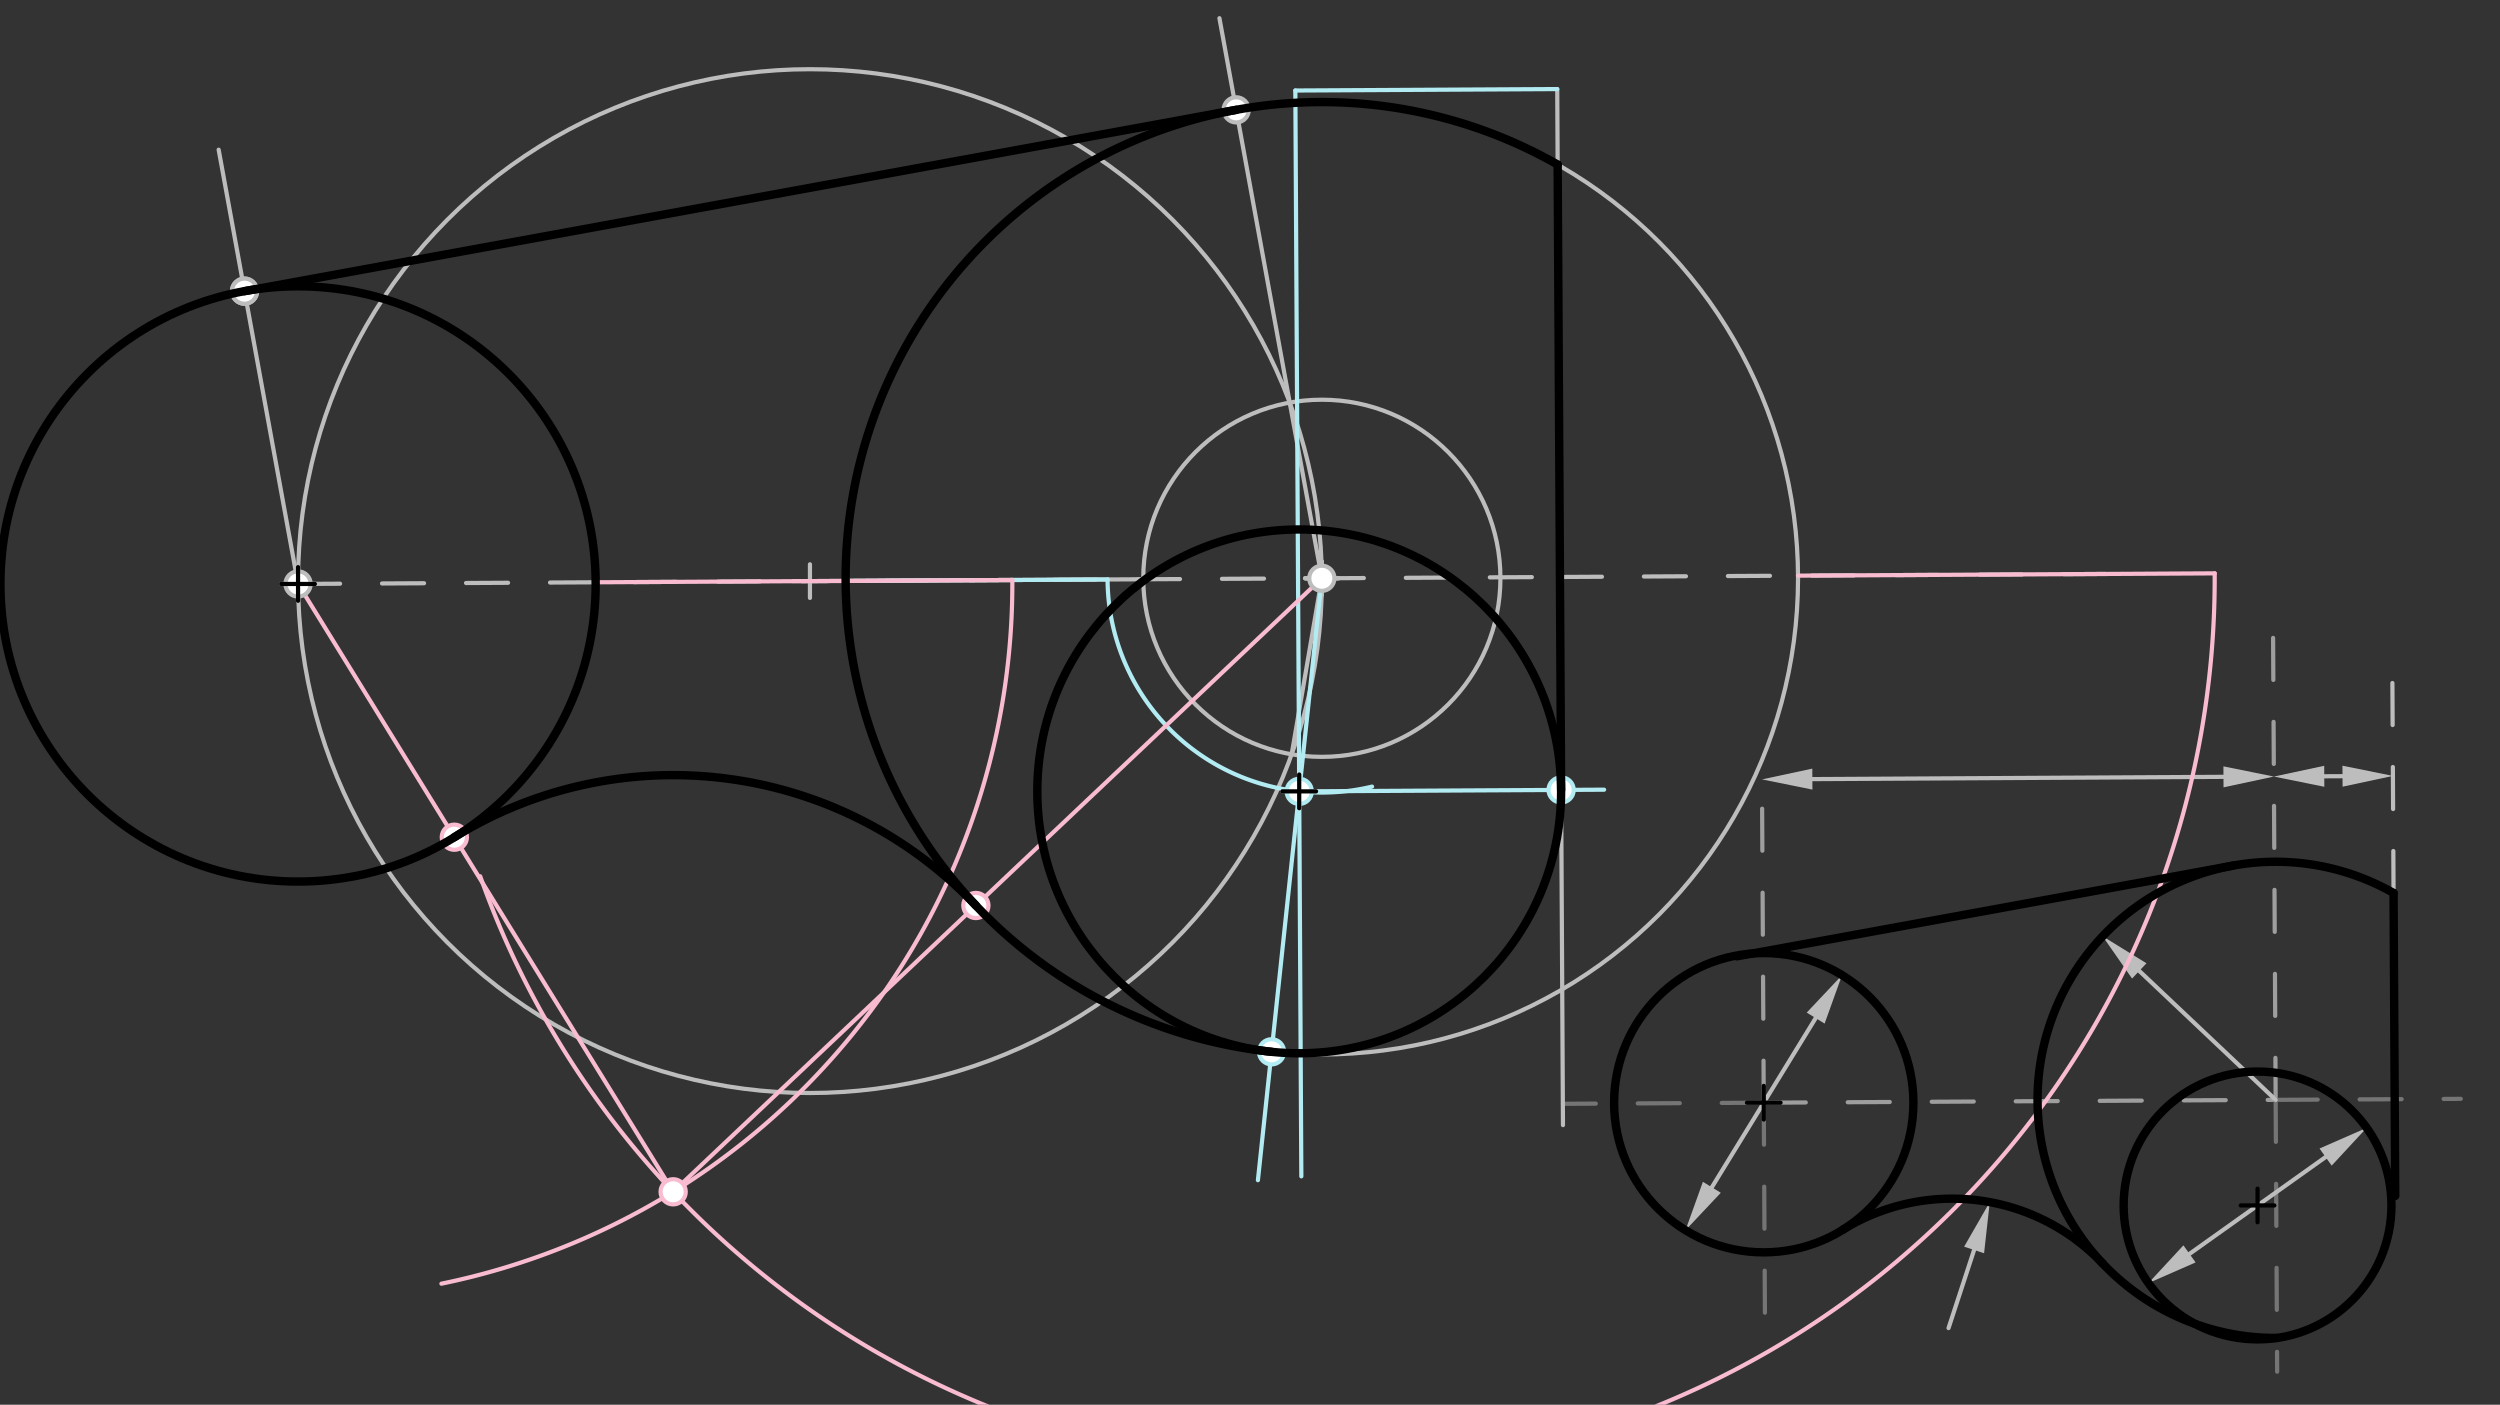 <svg xmlns="http://www.w3.org/2000/svg" class="svg--816" height="100%" preserveAspectRatio="xMidYMid meet" viewBox="0 0 595.276 334.488" width="100%"><rect x="0" y="0" width="595.276" height="334.488" fill="#333333" stroke="none"/><defs><marker id="marker-arrow" markerHeight="16" markerUnits="userSpaceOnUse" markerWidth="24" orient="auto-start-reverse" refX="24" refY="4" viewBox="0 0 24 8"><path d="M 0 0 L 24 4 L 0 8 z" stroke="inherit"></path></marker></defs><g class="aux-layer--949"><g class="element--733"><line stroke="#9E9E9E" stroke-dasharray="10" stroke-linecap="round" stroke-width="1" x1="419.969" x2="541.857" y1="262.562" y2="261.889"></line></g><g class="element--733"><line stroke="#9E9E9E" stroke-dasharray="10" stroke-linecap="round" stroke-width="1" x1="541.857" x2="541.198" y1="261.889" y2="142.644"></line></g><g class="element--733"><line stroke="#9E9E9E" stroke-dasharray="10" stroke-linecap="round" stroke-width="1" x1="419.969" x2="419.543" y1="262.562" y2="185.581"></line></g><g class="element--733"><line stroke="#757575" stroke-dasharray="10" stroke-linecap="round" stroke-width="1" x1="419.969" x2="372.147" y1="262.562" y2="262.827"></line></g><g class="element--733"><line stroke="#757575" stroke-dasharray="10" stroke-linecap="round" stroke-width="1" x1="419.969" x2="420.273" y1="262.562" y2="317.611"></line></g><g class="element--733"><line stroke="#757575" stroke-dasharray="10" stroke-linecap="round" stroke-width="1" x1="541.857" x2="585.931" y1="261.889" y2="261.646"></line></g><g class="element--733"><line stroke="#757575" stroke-dasharray="10" stroke-linecap="round" stroke-width="1" x1="541.857" x2="542.214" y1="261.889" y2="326.611"></line></g><g class="element--733"><line stroke="#BDBDBD" stroke-dasharray="none" stroke-linecap="round" stroke-width="1" x1="431.543" x2="529.432" y1="185.515" y2="184.974"></line><path d="M419.543,185.581 l12,2.5 l0,-5 z" fill="#BDBDBD" stroke="#BDBDBD" stroke-width="0" transform="rotate(359.683, 419.543, 185.581)"></path><path d="M541.431,184.908 l12,2.5 l0,-5 z" fill="#BDBDBD" stroke="#BDBDBD" stroke-width="0" transform="rotate(179.683, 541.431, 184.908)"></path></g><g class="element--733"><line stroke="#BDBDBD" stroke-dasharray="10" stroke-linecap="round" stroke-width="1" x1="569.931" x2="569.648" y1="212.636" y2="161.264"></line></g><g class="element--733"><line stroke="#BDBDBD" stroke-dasharray="none" stroke-linecap="round" stroke-width="1" x1="553.431" x2="557.778" y1="184.842" y2="184.818"></line><path d="M541.431,184.908 l12,2.5 l0,-5 z" fill="#BDBDBD" stroke="#BDBDBD" stroke-width="0" transform="rotate(359.683, 541.431, 184.908)"></path><path d="M569.777,184.751 l12,2.5 l0,-5 z" fill="#BDBDBD" stroke="#BDBDBD" stroke-width="0" transform="rotate(179.683, 569.777, 184.751)"></path></g><g class="element--733"><line stroke="#BDBDBD" stroke-dasharray="none" stroke-linecap="round" stroke-width="1" x1="541.857" x2="509.382" y1="261.889" y2="231.184"></line><path d="M500.662,222.939 l12,2.5 l0,-5 z" fill="#BDBDBD" stroke="#BDBDBD" stroke-width="0" transform="rotate(43.396, 500.662, 222.939)"></path></g><g class="element--733"><line stroke="#BDBDBD" stroke-dasharray="none" stroke-linecap="round" stroke-width="1" x1="537.546" x2="521.343" y1="287.034" y2="298.56"></line><path d="M511.565,305.516 l12,2.5 l0,-5 z" fill="#BDBDBD" stroke="#BDBDBD" stroke-width="0" transform="rotate(324.573, 511.565, 305.516)"></path></g><g class="element--733"><line stroke="#BDBDBD" stroke-dasharray="none" stroke-linecap="round" stroke-width="1" x1="537.546" x2="553.748" y1="287.034" y2="275.508"></line><path d="M563.527,268.552 l12,2.5 l0,-5 z" fill="#BDBDBD" stroke="#BDBDBD" stroke-width="0" transform="rotate(144.573, 563.527, 268.552)"></path></g><g class="element--733"><line stroke="#BDBDBD" stroke-dasharray="none" stroke-linecap="round" stroke-width="1" x1="407.608" x2="432.329" y1="282.705" y2="242.42"></line><path d="M401.332,292.933 l12,2.5 l0,-5 z" fill="#BDBDBD" stroke="#BDBDBD" stroke-width="0" transform="rotate(301.535, 401.332, 292.933)"></path><path d="M438.605,232.192 l12,2.5 l0,-5 z" fill="#BDBDBD" stroke="#BDBDBD" stroke-width="0" transform="rotate(121.535, 438.605, 232.192)"></path></g><g class="element--733"><line stroke="#BDBDBD" stroke-dasharray="none" stroke-linecap="round" stroke-width="1" x1="463.969" x2="470.055" y1="316.229" y2="297.629"></line><path d="M473.787,286.224 l12,2.5 l0,-5 z" fill="#BDBDBD" stroke="#BDBDBD" stroke-width="0" transform="rotate(108.119, 473.787, 286.224)"></path></g><g class="element--733"><line stroke="#BDBDBD" stroke-dasharray="10" stroke-linecap="round" stroke-width="1" x1="70.969" x2="314.745" y1="139.042" y2="137.695"></line></g><g class="element--733"><g class="center--a87"><line x1="310.745" y1="137.695" x2="318.745" y2="137.695" stroke="#BDBDBD" stroke-width="1" stroke-linecap="round"></line><line x1="314.745" y1="133.695" x2="314.745" y2="141.695" stroke="#BDBDBD" stroke-width="1" stroke-linecap="round"></line><circle class="hit--87b" cx="314.745" cy="137.695" r="4" stroke="none" fill="transparent"></circle></g><circle cx="314.745" cy="137.695" fill="none" r="113.386" stroke="#BDBDBD" stroke-dasharray="none" stroke-width="1"></circle></g><g class="element--733"><g class="center--a87"><line x1="66.969" y1="139.042" x2="74.969" y2="139.042" stroke="#BDBDBD" stroke-width="1" stroke-linecap="round"></line><line x1="70.969" y1="135.042" x2="70.969" y2="143.042" stroke="#BDBDBD" stroke-width="1" stroke-linecap="round"></line><circle class="hit--87b" cx="70.969" cy="139.042" r="4" stroke="none" fill="transparent"></circle></g><circle cx="70.969" cy="139.042" fill="none" r="70.866" stroke="#BDBDBD" stroke-dasharray="none" stroke-width="1"></circle></g><g class="element--733"><g class="center--a87"><line x1="188.857" y1="138.368" x2="196.857" y2="138.368" stroke="#BDBDBD" stroke-width="1" stroke-linecap="round"></line><line x1="192.857" y1="134.368" x2="192.857" y2="142.368" stroke="#BDBDBD" stroke-width="1" stroke-linecap="round"></line><circle class="hit--87b" cx="192.857" cy="138.368" r="4" stroke="none" fill="transparent"></circle></g><circle cx="192.857" cy="138.368" fill="none" r="121.89" stroke="#BDBDBD" stroke-dasharray="none" stroke-width="1"></circle></g><g class="element--733"><line stroke="#BDBDBD" stroke-dasharray="none" stroke-linecap="round" stroke-width="1" x1="201.36" x2="272.226" y1="138.321" y2="137.93"></line></g><g class="element--733"><g class="center--a87"><line x1="310.745" y1="137.695" x2="318.745" y2="137.695" stroke="#BDBDBD" stroke-width="1" stroke-linecap="round"></line><line x1="314.745" y1="133.695" x2="314.745" y2="141.695" stroke="#BDBDBD" stroke-width="1" stroke-linecap="round"></line><circle class="hit--87b" cx="314.745" cy="137.695" r="4" stroke="none" fill="transparent"></circle></g><circle cx="314.745" cy="137.695" fill="none" r="42.52" stroke="#BDBDBD" stroke-dasharray="none" stroke-width="1"></circle></g><g class="element--733"><line stroke="#BDBDBD" stroke-dasharray="none" stroke-linecap="round" stroke-width="1" x1="314.745" x2="307.097" y1="137.695" y2="95.869"></line></g><g class="element--733"><line stroke="#BDBDBD" stroke-dasharray="none" stroke-linecap="round" stroke-width="1" x1="307.097" x2="290.361" y1="95.869" y2="4.336"></line></g><g class="element--733"><line stroke="#BDBDBD" stroke-dasharray="none" stroke-linecap="round" stroke-width="1" x1="314.745" x2="307.56" y1="137.695" y2="179.603"></line></g><g class="element--733"><line stroke="#BDBDBD" stroke-dasharray="none" stroke-linecap="round" stroke-width="1" x1="70.969" x2="52.064" y1="139.042" y2="35.647"></line></g><g class="element--733"><line stroke="#BDBDBD" stroke-dasharray="none" stroke-linecap="round" stroke-width="1" x1="58.223" x2="294.351" y1="69.331" y2="26.158"></line></g><g class="element--733"><line stroke="#BDBDBD" stroke-dasharray="10" stroke-linecap="round" stroke-width="1" x1="314.745" x2="371.437" y1="137.695" y2="137.382"></line></g><g class="element--733"><line stroke="#BDBDBD" stroke-dasharray="none" stroke-linecap="round" stroke-width="1" x1="371.437" x2="370.795" y1="137.382" y2="21.208"></line></g><g class="element--733"><line stroke="#BDBDBD" stroke-dasharray="none" stroke-linecap="round" stroke-width="1" x1="371.437" x2="372.158" y1="137.382" y2="267.897"></line></g><g class="element--733"><line stroke="#B2EBF2" stroke-dasharray="none" stroke-linecap="round" stroke-width="1" x1="370.795" x2="308.434" y1="21.208" y2="21.553"></line></g><g class="element--733"><line stroke="#B2EBF2" stroke-dasharray="none" stroke-linecap="round" stroke-width="1" x1="308.434" x2="309.862" y1="21.553" y2="280.097"></line></g><g class="element--733"><line stroke="#B2EBF2" stroke-dasharray="none" stroke-linecap="round" stroke-width="1" x1="201.36" x2="263.722" y1="138.321" y2="137.977"></line></g><g class="element--733"><path d="M 263.722 137.977 A 51.024 51.024 0 0 0 326.695 187.299" fill="none" stroke="#B2EBF2" stroke-dasharray="none" stroke-linecap="round" stroke-width="1"></path></g><g class="element--733"><line stroke="#B2EBF2" stroke-dasharray="none" stroke-linecap="round" stroke-width="1" x1="314.745" x2="309.356" y1="137.695" y2="188.433"></line></g><g class="element--733"><line stroke="#B2EBF2" stroke-dasharray="none" stroke-linecap="round" stroke-width="1" x1="309.356" x2="299.522" y1="188.433" y2="281.012"></line></g><g class="element--733"><line stroke="#B2EBF2" stroke-dasharray="none" stroke-linecap="round" stroke-width="1" x1="309.356" x2="381.952" y1="188.433" y2="188.032"></line></g><g class="element--733"><g class="center--a87"><line x1="305.356" y1="188.433" x2="313.356" y2="188.433" stroke="#BDBDBD" stroke-width="1" stroke-linecap="round"></line><line x1="309.356" y1="184.433" x2="309.356" y2="192.433" stroke="#BDBDBD" stroke-width="1" stroke-linecap="round"></line><circle class="hit--87b" cx="309.356" cy="188.433" r="4" stroke="none" fill="transparent"></circle></g><circle cx="309.356" cy="188.433" fill="none" r="62.362" stroke="#BDBDBD" stroke-dasharray="none" stroke-width="1"></circle></g><g class="element--733"><line stroke="#BDBDBD" stroke-dasharray="10" stroke-linecap="round" stroke-width="1" x1="371.437" x2="503.967" y1="137.382" y2="136.649"></line></g><g class="element--733"><line stroke="#F8BBD0" stroke-dasharray="none" stroke-linecap="round" stroke-width="1" x1="428.129" x2="527.34" y1="137.068" y2="136.52"></line></g><g class="element--733"><path d="M 527.34 136.52 A 212.598 212.598 0 0 1 114.337 208.653" fill="none" stroke="#F8BBD0" stroke-dasharray="none" stroke-linecap="round" stroke-width="1"></path></g><g class="element--733"><line stroke="#F8BBD0" stroke-dasharray="none" stroke-linecap="round" stroke-width="1" x1="141.834" x2="241.045" y1="138.65" y2="138.102"></line></g><g class="element--733"><path d="M 241.045 138.102 A 170.079 170.079 0 0 1 105.111 305.658" fill="none" stroke="#F8BBD0" stroke-dasharray="none" stroke-linecap="round" stroke-width="1"></path></g><g class="element--733"><line stroke="#F8BBD0" stroke-dasharray="none" stroke-linecap="round" stroke-width="1" x1="160.287" x2="70.969" y1="283.78" y2="139.042"></line></g><g class="element--733"><line stroke="#F8BBD0" stroke-dasharray="none" stroke-linecap="round" stroke-width="1" x1="160.287" x2="314.745" y1="283.78" y2="137.695"></line></g><g class="element--733"><circle cx="314.745" cy="137.695" r="3" stroke="#BDBDBD" stroke-width="1" fill="#ffffff"></circle>}</g><g class="element--733"><circle cx="70.969" cy="139.042" r="3" stroke="#BDBDBD" stroke-width="1" fill="#ffffff"></circle>}</g><g class="element--733"><circle cx="294.351" cy="26.158" r="3" stroke="#BDBDBD" stroke-width="1" fill="#ffffff"></circle>}</g><g class="element--733"><circle cx="58.223" cy="69.331" r="3" stroke="#BDBDBD" stroke-width="1" fill="#ffffff"></circle>}</g><g class="element--733"><circle cx="58.223" cy="69.331" r="3" stroke="#BDBDBD" stroke-width="1" fill="#ffffff"></circle>}</g><g class="element--733"><circle cx="309.356" cy="188.433" r="3" stroke="#B2EBF2" stroke-width="1" fill="#ffffff"></circle>}</g><g class="element--733"><circle cx="302.769" cy="250.446" r="3" stroke="#B2EBF2" stroke-width="1" fill="#ffffff"></circle>}</g><g class="element--733"><circle cx="371.717" cy="188.089" r="3" stroke="#B2EBF2" stroke-width="1" fill="#ffffff"></circle>}</g><g class="element--733"><circle cx="160.287" cy="283.78" r="3" stroke="#F8BBD0" stroke-width="1" fill="#ffffff"></circle>}</g><g class="element--733"><circle cx="108.184" cy="199.349" r="3" stroke="#F8BBD0" stroke-width="1" fill="#ffffff"></circle>}</g><g class="element--733"><circle cx="232.367" cy="215.607" r="3" stroke="#F8BBD0" stroke-width="1" fill="#ffffff"></circle>}</g></g><g class="main-layer--75a"><g class="element--733"><line stroke="#000000" stroke-dasharray="none" stroke-linecap="round" stroke-width="2" x1="413.596" x2="531.66" y1="227.707" y2="206.121"></line></g><g class="element--733"><path d="M 569.931 212.636 A 56.693 56.693 0 1 0 542.17 318.581" fill="none" stroke="#000000" stroke-dasharray="none" stroke-linecap="round" stroke-width="2"></path></g><g class="element--733"><g class="center--a87"><line x1="533.546" y1="287.034" x2="541.546" y2="287.034" stroke="#000000" stroke-width="1" stroke-linecap="round"></line><line x1="537.546" y1="283.034" x2="537.546" y2="291.034" stroke="#000000" stroke-width="1" stroke-linecap="round"></line><circle class="hit--87b" cx="537.546" cy="287.034" r="4" stroke="none" fill="transparent"></circle></g><circle cx="537.546" cy="287.034" fill="none" r="31.884" stroke="#000000" stroke-dasharray="none" stroke-width="2"></circle></g><g class="element--733"><line stroke="#000000" stroke-dasharray="none" stroke-linecap="round" stroke-width="2" x1="570.33" x2="569.931" y1="284.754" y2="212.636"></line></g><g class="element--733"><path d="M 500.683 300.861 A 49.407 49.407 0 0 0 438.754 292.841" fill="none" stroke="#000000" stroke-dasharray="none" stroke-linecap="round" stroke-width="2"></path></g><g class="element--733"><g class="center--a87"><line x1="415.969" y1="262.563" x2="423.969" y2="262.563" stroke="#000000" stroke-width="1" stroke-linecap="round"></line><line x1="419.969" y1="258.563" x2="419.969" y2="266.563" stroke="#000000" stroke-width="1" stroke-linecap="round"></line><circle class="hit--87b" cx="419.969" cy="262.563" r="4" stroke="none" fill="transparent"></circle></g><circle cx="419.969" cy="262.563" fill="none" r="35.633" stroke="#000000" stroke-dasharray="none" stroke-width="2"></circle></g><g class="element--733"><path d="M 108.184 199.349 A 99.213 99.213 0 0 1 232.367 215.607" fill="none" stroke="#000000" stroke-dasharray="none" stroke-linecap="round" stroke-width="2"></path></g><g class="element--733"><path d="M 302.769 250.446 A 113.386 113.386 0 1 1 370.894 39.188" fill="none" stroke="#000000" stroke-dasharray="none" stroke-linecap="round" stroke-width="2"></path></g><g class="element--733"><g class="center--a87"><line x1="305.356" y1="188.433" x2="313.356" y2="188.433" stroke="#000000" stroke-width="1" stroke-linecap="round"></line><line x1="309.356" y1="184.433" x2="309.356" y2="192.433" stroke="#000000" stroke-width="1" stroke-linecap="round"></line><circle class="hit--87b" cx="309.356" cy="188.433" r="4" stroke="none" fill="transparent"></circle></g><circle cx="309.356" cy="188.433" fill="none" r="62.362" stroke="#000000" stroke-dasharray="none" stroke-width="2"></circle></g><g class="element--733"><g class="center--a87"><line x1="66.969" y1="139.042" x2="74.969" y2="139.042" stroke="#000000" stroke-width="1" stroke-linecap="round"></line><line x1="70.969" y1="135.042" x2="70.969" y2="143.042" stroke="#000000" stroke-width="1" stroke-linecap="round"></line><circle class="hit--87b" cx="70.969" cy="139.042" r="4" stroke="none" fill="transparent"></circle></g><circle cx="70.969" cy="139.042" fill="none" r="70.866" stroke="#000000" stroke-dasharray="none" stroke-width="2"></circle></g><g class="element--733"><line stroke="#000000" stroke-dasharray="none" stroke-linecap="round" stroke-width="2" x1="371.717" x2="370.894" y1="188.089" y2="39.188"></line></g><g class="element--733"><line stroke="#000000" stroke-dasharray="none" stroke-linecap="round" stroke-width="2" x1="294.351" x2="58.223" y1="26.158" y2="69.331"></line></g></g><g class="snaps-layer--ac6"></g><g class="temp-layer--52d"></g></svg>